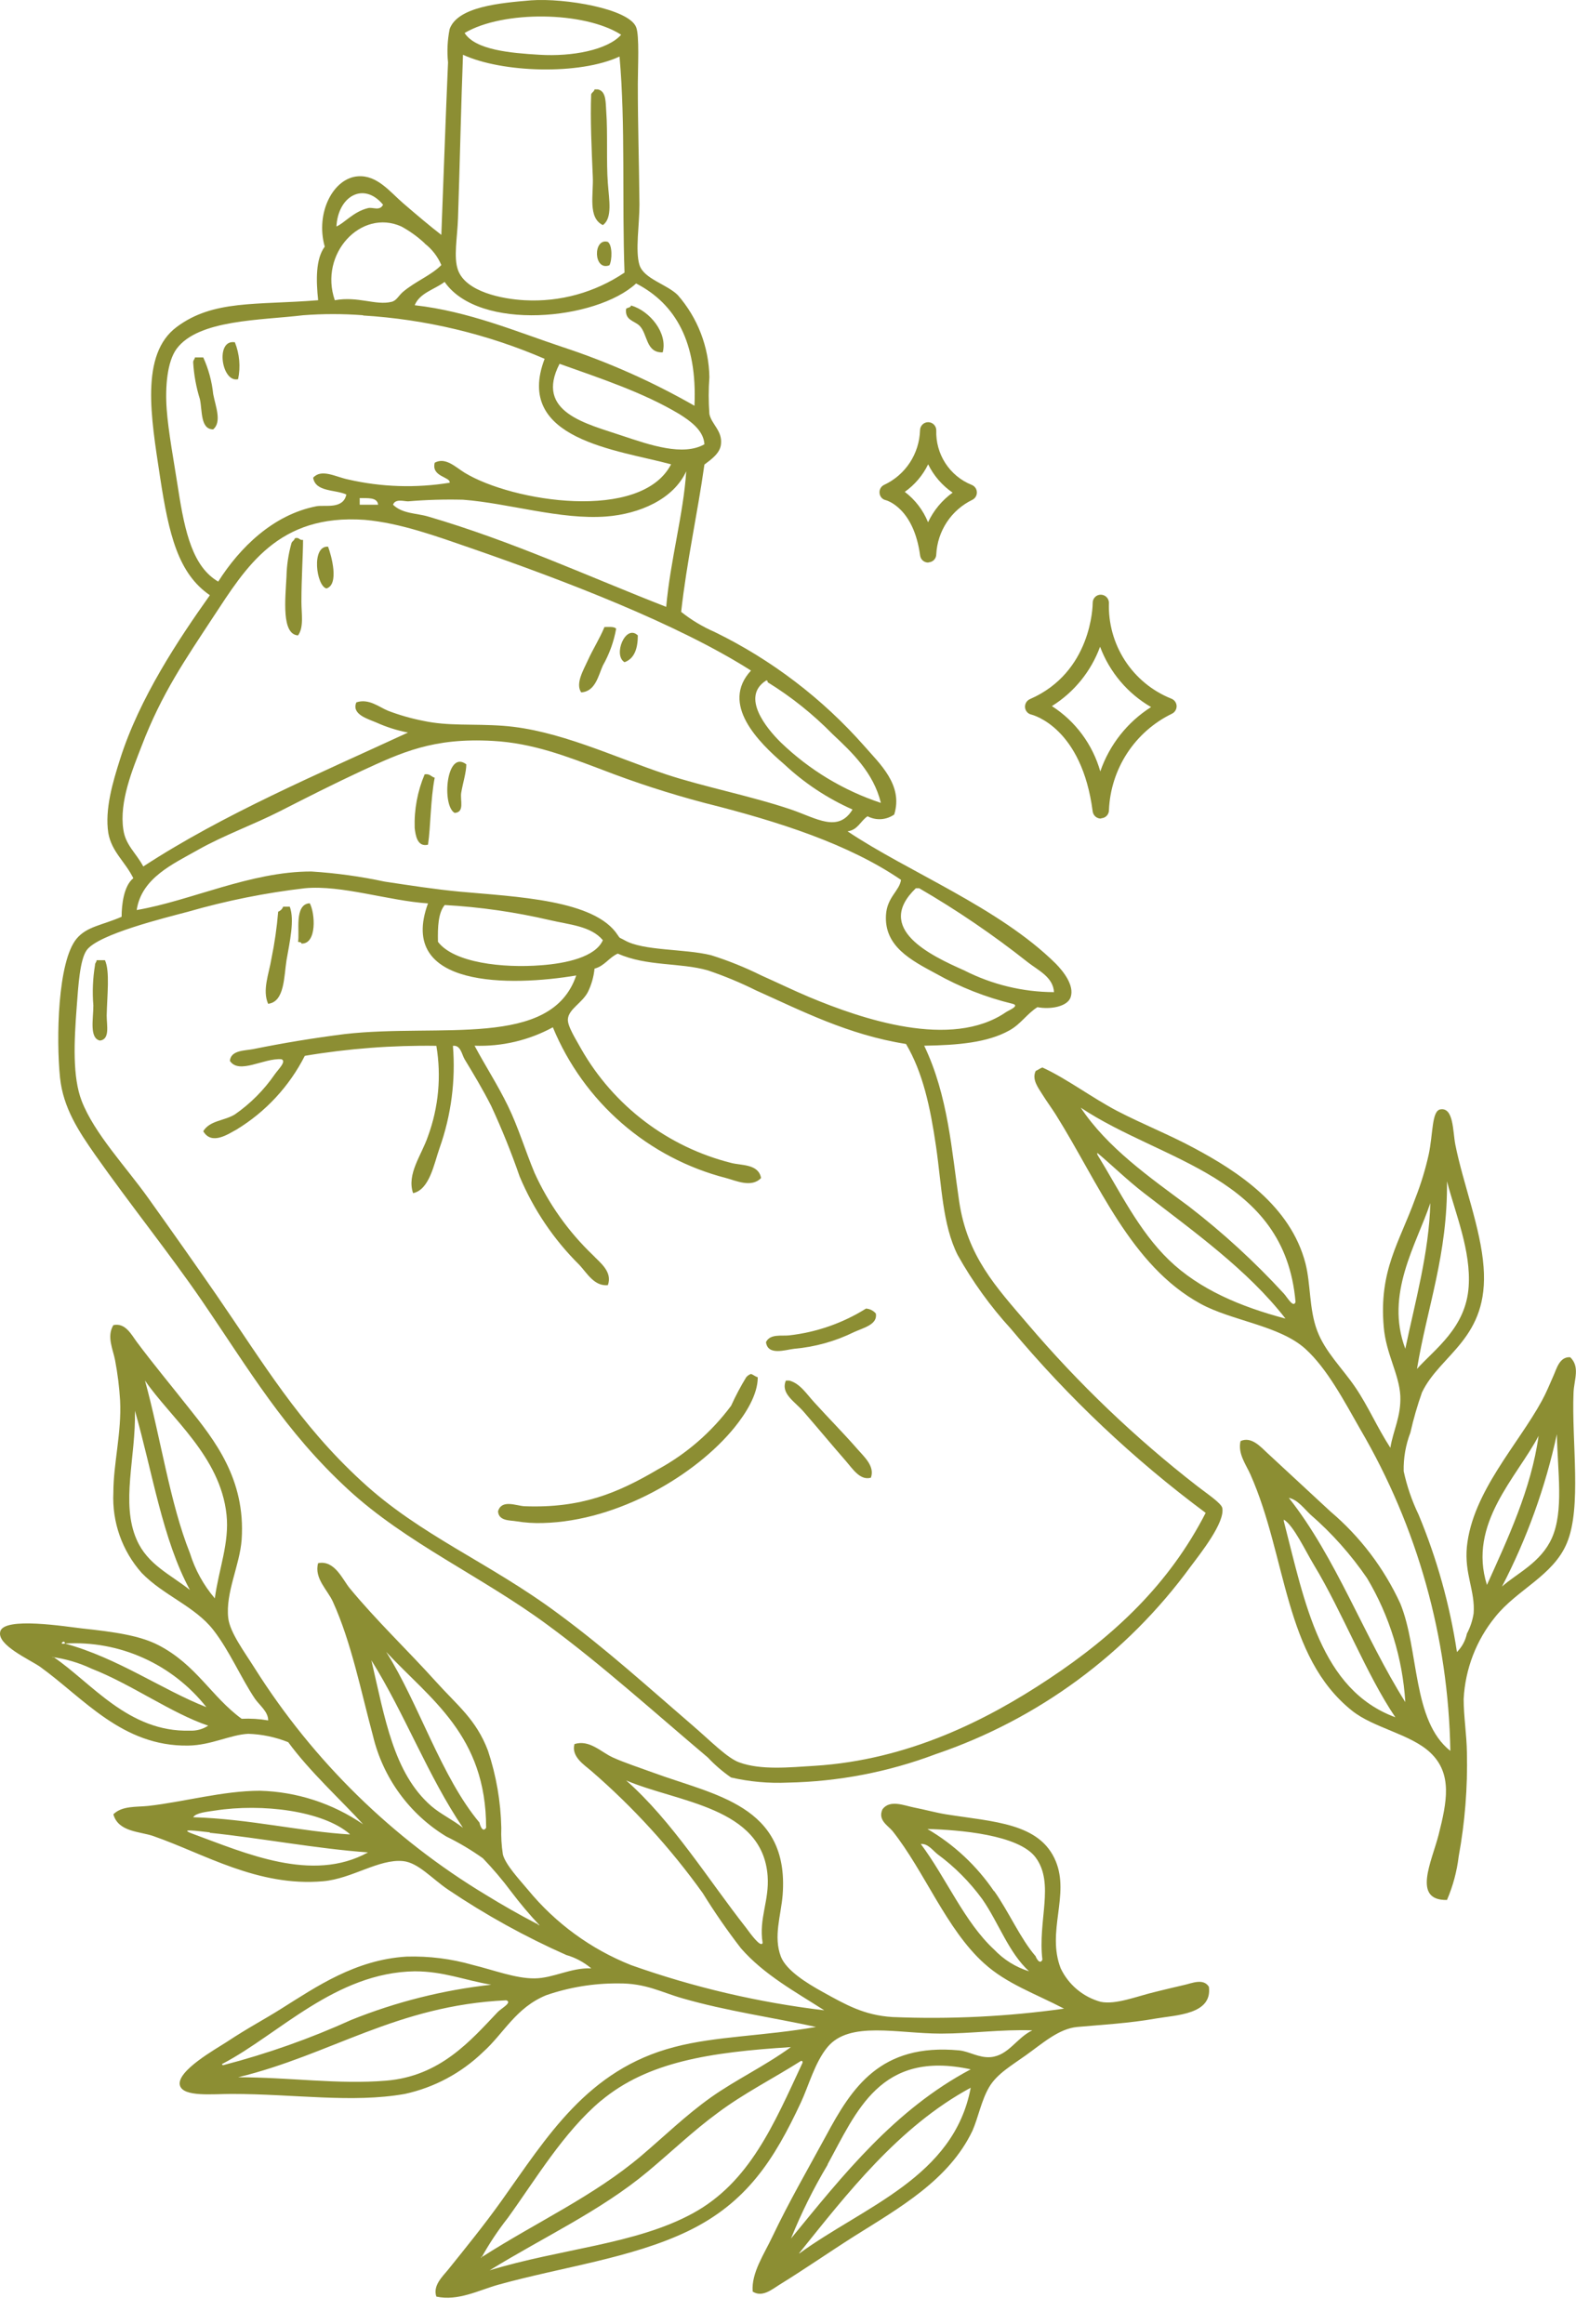 <?xml version="1.0" encoding="UTF-8"?> <svg xmlns="http://www.w3.org/2000/svg" width="59" height="87" viewBox="0 0 59 87" fill="none"> <path fill-rule="evenodd" clip-rule="evenodd" d="M39.024 39.957C39.92 40.365 40.897 41.102 41.829 41.587C42.761 42.072 43.79 42.48 44.694 42.969C46.316 43.833 48.314 45.125 48.873 47.294C49.072 48.072 49.007 48.998 49.307 49.801C49.606 50.604 50.255 51.215 50.741 51.932C51.228 52.65 51.552 53.424 52.05 54.191C52.156 53.542 52.456 53.013 52.423 52.246C52.379 51.431 51.888 50.677 51.803 49.674C51.617 47.547 52.387 46.515 52.987 44.848C53.195 44.319 53.361 43.773 53.485 43.218C53.651 42.447 53.595 41.587 53.919 41.526C54.422 41.437 54.385 42.342 54.482 42.843C54.774 44.31 55.431 45.961 55.54 47.42C55.747 50.11 53.919 50.681 53.234 52.12C53.06 52.612 52.915 53.114 52.8 53.624C52.624 54.084 52.538 54.574 52.549 55.067C52.67 55.631 52.858 56.178 53.108 56.697C53.794 58.345 54.276 60.071 54.543 61.837C54.731 61.649 54.861 61.41 54.916 61.148C55.041 60.913 55.126 60.658 55.167 60.394C55.232 59.546 54.815 58.915 54.916 57.888C55.127 55.849 56.829 54.072 57.721 52.434C57.891 52.124 58.017 51.81 58.158 51.492C58.272 51.243 58.381 50.775 58.783 50.803C59.16 51.162 58.928 51.647 58.908 52.12C58.831 53.95 59.224 56.416 58.657 57.761C58.146 58.984 56.792 59.498 55.978 60.521C55.266 61.393 54.852 62.471 54.794 63.598C54.794 64.246 54.908 64.935 54.916 65.603C54.946 66.905 54.843 68.207 54.608 69.488C54.541 70.05 54.393 70.599 54.17 71.118C52.853 71.143 53.603 69.675 53.858 68.673C54.166 67.45 54.385 66.394 53.546 65.603C52.808 64.906 51.426 64.682 50.616 64.034C48.062 61.996 48.184 58.287 46.814 55.197C46.652 54.826 46.332 54.419 46.441 53.942C46.846 53.754 47.195 54.158 47.438 54.382L49.805 56.575C50.918 57.518 51.812 58.695 52.423 60.023C53.133 61.76 52.861 64.405 54.296 65.538C54.225 61.302 53.065 57.157 50.928 53.506C50.312 52.426 49.684 51.231 48.873 50.493C47.904 49.613 46.113 49.442 44.946 48.802C42.323 47.367 41.14 44.298 39.523 41.718C39.377 41.486 39.178 41.217 39.024 40.968C38.87 40.719 38.619 40.405 38.773 40.087C38.866 40.047 38.931 39.99 39.024 39.957ZM44.508 45.158C45.783 46.141 46.972 47.232 48.062 48.419C48.184 48.549 48.423 48.981 48.5 48.733C48.095 44.021 43.519 43.499 40.459 41.461C41.456 42.961 43.024 44.057 44.508 45.158ZM42.826 44.657C42.202 44.176 41.642 43.625 41.079 43.153C41.079 43.153 41.079 43.206 41.079 43.214C41.926 44.596 42.627 46.067 43.762 47.163C44.897 48.26 46.441 48.912 48.123 49.356C46.709 47.53 44.65 46.071 42.826 44.657ZM53.047 51.239C53.728 50.485 54.876 49.695 54.981 48.166C55.074 46.813 54.486 45.435 54.17 44.217C54.199 46.964 53.428 48.924 53.047 51.239ZM52.61 50.485C52.971 48.757 53.502 46.87 53.546 45.032C53.031 46.577 51.836 48.439 52.61 50.485ZM56.229 59.387C56.78 58.894 57.684 58.495 58.098 57.569C58.547 56.555 58.312 55.099 58.284 53.685C57.854 55.669 57.163 57.587 56.229 59.387ZM55.666 59.326C56.432 57.627 57.328 55.727 57.599 53.746C56.792 55.291 54.94 57.032 55.666 59.326ZM52.61 63.712C52.509 62.073 52.019 60.482 51.179 59.074C50.576 58.192 49.864 57.392 49.059 56.693C48.816 56.465 48.585 56.139 48.249 56.066C50.016 58.299 51.066 61.258 52.61 63.712ZM49.185 58.572C48.865 58.042 48.427 57.097 48.062 56.881C48.062 56.881 48.062 56.934 48.062 56.942C48.849 59.995 49.436 63.247 52.237 64.279C51.155 62.685 50.255 60.337 49.185 58.572Z" fill="#8C8E33"></path> <path fill-rule="evenodd" clip-rule="evenodd" d="M11.909 58.511C12.529 58.385 12.825 59.127 13.092 59.449C14.101 60.672 15.248 61.756 16.335 62.962C17.121 63.835 17.826 64.361 18.268 65.53C18.578 66.462 18.746 67.434 18.767 68.416C18.754 68.751 18.775 69.087 18.827 69.419C18.929 69.802 19.435 70.344 19.764 70.735C20.794 71.989 22.122 72.959 23.626 73.556C25.967 74.387 28.392 74.954 30.857 75.248C29.811 74.575 28.607 73.923 27.74 72.928C27.227 72.265 26.75 71.575 26.309 70.862C25.101 69.175 23.698 67.639 22.131 66.284C21.871 66.06 21.377 65.75 21.506 65.282C22.07 65.106 22.499 65.583 22.941 65.783C23.383 65.983 23.934 66.162 24.437 66.346C26.743 67.197 29.552 67.568 29.3 70.923C29.239 71.697 28.944 72.488 29.235 73.242C29.438 73.756 30.196 74.228 30.796 74.559C31.651 75.031 32.344 75.435 33.414 75.5C35.559 75.589 37.708 75.484 39.834 75.186C38.76 74.624 37.686 74.257 36.843 73.491C35.428 72.219 34.618 70.055 33.414 68.538C33.244 68.331 32.851 68.131 33.037 67.723C33.317 67.348 33.848 67.585 34.225 67.658C34.602 67.731 35.035 67.85 35.408 67.911C37.204 68.196 38.926 68.233 39.522 69.663C40.053 70.943 39.173 72.3 39.709 73.678C39.854 73.982 40.063 74.251 40.321 74.467C40.579 74.683 40.88 74.841 41.204 74.93C41.776 75.048 42.57 74.718 43.263 74.555C43.603 74.473 43.972 74.379 44.321 74.302C44.609 74.241 45.046 74.033 45.257 74.367C45.391 75.406 44.041 75.423 43.263 75.557C42.286 75.733 41.18 75.794 40.333 75.871C39.64 75.932 39.028 76.487 38.399 76.935C37.864 77.318 37.321 77.628 37.029 78.125C36.738 78.622 36.624 79.258 36.405 79.756C35.526 81.602 33.669 82.641 31.979 83.705C31.047 84.296 30.139 84.928 29.175 85.523C28.907 85.69 28.534 86.008 28.178 85.776C28.121 85.075 28.611 84.37 28.923 83.705C29.54 82.409 30.245 81.194 30.922 79.947C31.886 78.154 32.948 76.47 35.907 76.748C36.284 76.784 36.644 77.037 37.09 77C37.759 76.939 38.059 76.275 38.647 75.998C37.483 75.957 36.385 76.12 35.222 76.12C33.601 76.12 31.805 75.635 30.982 76.621C30.508 77.188 30.273 78.076 29.985 78.692C28.984 80.836 27.959 82.45 25.746 83.518C23.638 84.529 21.044 84.855 18.641 85.523C17.932 85.723 17.141 86.143 16.335 85.963C16.197 85.556 16.558 85.222 16.772 84.961C17.429 84.145 18.122 83.29 18.767 82.389C20.477 79.992 21.985 77.465 25.251 76.621C26.796 76.213 28.611 76.213 30.549 75.871C28.927 75.516 27.189 75.272 25.563 74.803C24.753 74.575 24.181 74.228 23.132 74.241C22.22 74.236 21.315 74.385 20.453 74.681C19.305 75.15 18.864 76.112 18.081 76.813C17.269 77.597 16.256 78.139 15.155 78.378C13.181 78.728 11.029 78.378 8.67 78.378C7.961 78.378 6.867 78.5 6.737 78.064C6.583 77.526 8.107 76.682 8.484 76.434C9.331 75.875 9.882 75.598 10.539 75.182C11.84 74.367 13.299 73.356 15.216 73.238C16.058 73.213 16.899 73.319 17.709 73.552C18.462 73.735 19.305 74.061 20.015 74.053C20.724 74.045 21.369 73.646 22.135 73.678C21.861 73.447 21.542 73.276 21.198 73.177C19.656 72.493 18.177 71.675 16.776 70.731C16.173 70.324 15.658 69.72 15.09 69.663C14.182 69.574 13.185 70.32 12.099 70.417C9.643 70.633 7.641 69.386 5.74 68.726C5.242 68.551 4.427 68.579 4.244 67.911C4.573 67.585 5.104 67.646 5.554 67.597C6.847 67.454 8.354 67.03 9.728 67.03C11.11 67.066 12.453 67.502 13.595 68.286C12.784 67.393 11.609 66.329 10.79 65.212C10.313 65.021 9.807 64.915 9.295 64.898C8.622 64.931 7.908 65.326 7.049 65.339C4.577 65.379 3.134 63.566 1.505 62.392C1.099 62.111 -0.117 61.577 0.009 61.075C0.135 60.501 2.51 60.892 3.061 60.953C4.277 61.083 5.229 61.218 5.926 61.577C7.349 62.31 7.912 63.509 9.047 64.336C9.38 64.32 9.713 64.34 10.04 64.397C10.04 64.063 9.716 63.835 9.542 63.582C9.035 62.832 8.589 61.784 7.985 61.01C7.296 60.126 6.117 59.718 5.306 58.878C4.573 58.055 4.191 56.974 4.244 55.87C4.244 54.778 4.557 53.624 4.496 52.422C4.466 51.917 4.403 51.415 4.309 50.918C4.232 50.51 3.985 50.029 4.244 49.601C4.694 49.499 4.925 49.968 5.12 50.229C5.728 51.044 6.38 51.827 7.049 52.675C8.026 53.897 9.197 55.361 9.047 57.623C8.978 58.597 8.435 59.608 8.545 60.57C8.61 61.108 9.149 61.829 9.542 62.453C11.732 65.92 14.698 68.825 18.203 70.935C18.807 71.306 19.419 71.656 20.076 71.999C20.124 71.999 20.136 72.064 20.197 72.064C19.822 71.665 19.469 71.246 19.139 70.809C18.812 70.37 18.457 69.952 18.078 69.557C17.644 69.248 17.186 68.975 16.708 68.742C16.026 68.329 15.432 67.783 14.961 67.137C14.49 66.492 14.151 65.758 13.964 64.98C13.51 63.292 13.153 61.479 12.468 59.967C12.274 59.522 11.751 59.082 11.909 58.511ZM7.11 58.136C7.303 58.758 7.62 59.334 8.042 59.828C8.192 58.723 8.593 57.753 8.48 56.694C8.249 54.513 6.389 53.078 5.428 51.676C6.016 53.816 6.36 56.261 7.11 58.136ZM5.116 57.631C5.521 58.564 6.38 58.935 7.11 59.514C6.08 57.619 5.704 55.079 5.051 52.805C5.092 54.533 4.512 56.261 5.116 57.631ZM2.429 61.52C2.169 61.581 2.429 61.332 2.429 61.52C4.411 62.057 6.076 63.256 7.726 63.9C7.098 63.105 6.289 62.473 5.367 62.059C4.445 61.644 3.437 61.459 2.429 61.52ZM17.952 68.229C17.952 68.253 18.053 68.636 18.199 68.416C18.199 64.951 16.116 63.614 14.458 61.833C15.674 63.753 16.521 66.525 17.956 68.229H17.952ZM3.43 62.461C2.957 62.238 2.452 62.09 1.934 62.021H1.999C3.43 62.991 4.808 64.846 7.11 64.78C7.352 64.792 7.592 64.726 7.795 64.593C6.429 64.136 4.909 63.036 3.43 62.461ZM16.144 67.601C16.505 67.911 16.93 68.102 17.332 68.416C16.027 66.492 15.147 64.132 13.903 62.147C14.405 64.291 14.73 66.37 16.144 67.601ZM27.93 72.158C28.072 72.35 28.486 72.932 28.55 72.724C28.401 71.811 28.806 71.143 28.737 70.218C28.547 67.629 25.361 67.466 23.44 66.643C25.162 68.155 26.54 70.393 27.93 72.158ZM13.092 68.648C12.087 67.78 9.821 67.495 8.042 67.772C7.75 67.817 7.333 67.854 7.232 68.021C9.319 68.082 11.289 68.559 13.092 68.665V68.648ZM37.216 70.78C37.775 71.571 38.201 72.57 38.772 73.226C38.772 73.246 38.922 73.576 39.024 73.352C38.845 71.893 39.49 70.499 38.772 69.529C38.14 68.669 35.891 68.493 34.719 68.461C35.715 69.042 36.568 69.84 37.216 70.796V70.78ZM7.856 68.587C7.43 68.543 6.611 68.424 7.232 68.648C9.173 69.358 11.69 70.491 13.777 69.337C11.876 69.203 9.748 68.799 7.856 68.604V68.587ZM37.216 72.973C37.576 73.353 38.026 73.633 38.525 73.788C37.759 73.087 37.39 71.978 36.778 71.094C36.307 70.447 35.74 69.876 35.096 69.403C34.926 69.268 34.731 68.995 34.472 69.023C35.416 70.283 36.109 71.954 37.216 72.973ZM15.524 73.788C12.565 73.833 10.434 76.144 8.354 77.237C8.322 77.237 8.285 77.29 8.354 77.302C9.999 76.875 11.604 76.308 13.153 75.606C14.831 74.931 16.593 74.489 18.39 74.29C17.392 74.123 16.614 73.788 15.524 73.788ZM8.914 77.754C10.851 77.754 12.663 78.031 14.458 77.881C16.485 77.713 17.615 76.385 18.637 75.309C18.758 75.182 19.2 74.946 18.949 74.873C14.843 75.064 12.383 76.915 8.914 77.754ZM22.499 78.631C21.097 79.809 20.047 81.586 19.01 83.02C18.637 83.494 18.304 83.997 18.013 84.525C18.013 84.488 18.013 84.451 18.073 84.463C20.1 83.167 22.22 82.205 23.999 80.701C24.878 79.955 25.677 79.173 26.613 78.508C27.549 77.844 28.619 77.343 29.608 76.625C26.569 76.817 24.246 77.175 22.503 78.631H22.499ZM26.869 79.087C25.961 79.751 25.162 80.522 24.25 81.284C22.487 82.755 20.359 83.73 18.329 84.981C20.996 84.166 23.8 84.011 25.932 82.849C28.064 81.688 28.968 79.519 30.046 77.208C30.046 77.167 30.046 77.135 29.985 77.143C28.923 77.815 27.849 78.353 26.869 79.087ZM30.982 81.031C30.455 81.914 29.997 82.837 29.612 83.791C31.574 81.394 33.499 78.965 36.34 77.457C32.952 76.723 32.069 79.034 30.982 81.015V81.031ZM29.92 84.353C32.328 82.593 35.712 81.5 36.34 78.146C33.637 79.605 31.688 82.14 29.92 84.337V84.353Z" fill="#8C8E33"></path> <path fill-rule="evenodd" clip-rule="evenodd" d="M26.371 17.389C26.108 19.255 25.714 20.988 25.5 22.903C25.882 23.207 26.301 23.459 26.748 23.653C28.878 24.691 30.782 26.141 32.353 27.921C32.921 28.577 33.824 29.38 33.476 30.489C33.331 30.59 33.162 30.65 32.986 30.662C32.811 30.673 32.635 30.636 32.479 30.554C32.215 30.725 32.118 31.068 31.729 31.117C33.987 32.633 37.403 33.97 39.523 36.069C39.807 36.358 40.228 36.884 40.082 37.324C39.965 37.683 39.316 37.793 38.838 37.699C38.433 37.956 38.214 38.339 37.776 38.576C36.965 39.024 35.875 39.122 34.599 39.142C35.498 41.025 35.624 43.059 35.908 44.971C36.216 47.033 37.286 48.167 38.465 49.548C40.37 51.788 42.5 53.825 44.82 55.626C45.177 55.903 45.716 56.262 45.757 56.441C45.87 56.979 44.946 58.141 44.573 58.638C42.188 61.908 38.857 64.359 35.036 65.657C33.261 66.328 31.384 66.689 29.488 66.725C28.776 66.757 28.063 66.693 27.368 66.533C27.052 66.314 26.76 66.063 26.497 65.783C24.563 64.153 22.504 62.294 20.51 60.831C18.078 59.029 15.205 57.758 13.032 55.752C10.649 53.555 9.344 51.297 7.545 48.668C6.361 46.94 4.861 45.073 3.556 43.218C2.948 42.346 2.365 41.47 2.247 40.337C2.101 38.902 2.154 35.987 2.871 35.132C3.256 34.675 3.824 34.634 4.553 34.316C4.553 33.864 4.635 33.155 4.991 32.873C4.683 32.246 4.181 31.887 4.055 31.182C3.917 30.293 4.225 29.266 4.493 28.422C5.222 26.119 6.697 23.914 7.857 22.28C6.673 21.465 6.321 20.026 5.988 17.829C5.656 15.632 5.238 13.268 6.612 12.241C7.986 11.213 9.595 11.425 11.91 11.238C11.833 10.5 11.812 9.697 12.157 9.232C11.8 7.957 12.481 6.66 13.405 6.599C14.119 6.55 14.597 7.178 15.087 7.602C15.578 8.026 16.133 8.495 16.522 8.792C16.603 6.726 16.684 4.358 16.773 2.336C16.73 1.918 16.751 1.496 16.834 1.084C17.138 0.249 18.723 0.11 19.89 0.012C21.134 -0.077 23.538 0.322 23.814 1.015C23.943 1.325 23.878 2.511 23.878 3.147C23.878 4.777 23.923 6 23.939 7.659C23.939 8.401 23.777 9.395 23.939 9.917C24.101 10.439 24.973 10.643 25.374 11.046C26.118 11.896 26.537 12.984 26.557 14.116C26.523 14.575 26.523 15.037 26.557 15.497C26.638 15.884 27.048 16.125 26.991 16.626C26.959 16.961 26.642 17.185 26.371 17.389ZM17.393 1.235C17.799 1.871 19.104 1.985 20.198 2.05C21.414 2.124 22.739 1.875 23.254 1.301C21.884 0.42 18.832 0.383 17.393 1.235ZM17.146 8.165C17.122 8.898 16.972 9.628 17.146 10.109C17.442 10.924 18.796 11.193 19.639 11.238C20.965 11.311 22.278 10.947 23.38 10.203C23.282 7.537 23.42 4.643 23.193 2.116C21.694 2.817 18.792 2.723 17.333 2.05C17.264 3.819 17.211 6.273 17.146 8.165ZM12.595 8.478C12.886 8.356 13.235 7.92 13.778 7.79C13.965 7.745 14.212 7.912 14.341 7.663C13.612 6.783 12.647 7.349 12.595 8.487V8.478ZM15.898 9.106C15.635 8.861 15.342 8.65 15.027 8.478C13.515 7.798 11.934 9.501 12.534 11.238C13.405 11.079 14.062 11.442 14.654 11.299C14.848 11.254 14.909 11.079 15.087 10.924C15.574 10.516 16.141 10.309 16.522 9.921C16.387 9.603 16.172 9.325 15.898 9.114V9.106ZM16.648 10.549C16.271 10.838 15.716 10.957 15.525 11.425C17.552 11.654 19.323 12.412 21.074 12.995C22.784 13.558 24.434 14.293 25.998 15.188C26.108 12.819 25.297 11.376 23.814 10.61C22.318 11.992 17.941 12.412 16.648 10.557V10.549ZM13.592 11.8C12.844 11.743 12.094 11.743 11.346 11.8C9.77 11.992 7.427 11.955 6.612 13.056C6.26 13.533 6.179 14.474 6.24 15.314C6.3 16.154 6.511 17.274 6.673 18.322C6.924 19.952 7.228 21.22 8.169 21.77C8.979 20.494 10.228 19.264 11.845 18.95C12.157 18.889 12.846 19.08 12.967 18.509C12.538 18.318 11.812 18.42 11.723 17.882C12.035 17.531 12.57 17.853 13.032 17.947C14.28 18.234 15.571 18.275 16.834 18.069C16.871 17.845 16.137 17.853 16.275 17.319C16.68 17.099 17.053 17.486 17.393 17.694C19.177 18.783 24 19.545 25.123 17.38C23.128 16.838 19.23 16.459 20.389 13.431C18.233 12.501 15.933 11.952 13.592 11.809V11.8ZM25.435 15.501C24.077 14.686 22.464 14.16 20.948 13.618C20.008 15.44 21.965 15.86 23.315 16.317C24.336 16.659 25.576 17.083 26.371 16.63C26.343 16.101 25.824 15.746 25.435 15.501ZM22.695 19.333C20.98 19.463 19.047 18.836 17.333 18.705C16.646 18.688 15.958 18.708 15.274 18.766C15.124 18.766 14.796 18.656 14.714 18.893C15.067 19.235 15.594 19.206 16.023 19.333C19.152 20.246 22.054 21.591 24.94 22.716C25.094 20.971 25.589 19.231 25.69 17.641C25.212 18.689 23.935 19.239 22.695 19.333ZM13.466 18.893H14.155C14.127 18.603 13.75 18.652 13.466 18.644V18.893ZM17.645 20.523C16.344 20.075 14.994 19.577 13.657 19.459C10.39 19.223 9.198 21.253 7.982 23.095C6.949 24.672 6.057 25.948 5.303 27.921C4.967 28.789 4.456 30.012 4.618 31.055C4.699 31.634 5.093 31.924 5.364 32.433C8.375 30.468 11.873 28.993 15.274 27.42C14.866 27.342 14.469 27.216 14.09 27.045C13.778 26.91 13.15 26.743 13.34 26.291C13.803 26.132 14.196 26.47 14.528 26.605C14.953 26.767 15.391 26.893 15.837 26.98C16.794 27.187 17.681 27.085 18.828 27.167C20.895 27.318 22.938 28.32 24.936 28.985C26.306 29.441 28.138 29.8 29.613 30.301C30.558 30.623 31.376 31.186 31.916 30.301C30.976 29.885 30.113 29.313 29.362 28.61C28.381 27.77 26.959 26.352 28.114 25.1C25.366 23.352 21.151 21.738 17.645 20.523ZM31.17 27.481C30.44 26.736 29.624 26.083 28.738 25.537C28.738 25.5 28.738 25.463 28.677 25.475C27.733 26.079 28.677 27.248 29.236 27.795C30.3 28.819 31.578 29.591 32.977 30.053C32.702 28.928 31.907 28.17 31.17 27.481ZM26.371 30.053C25.06 29.707 23.769 29.288 22.504 28.797C21.22 28.316 19.955 27.815 18.451 27.733C16.21 27.607 15.035 28.166 13.531 28.858C12.469 29.352 11.452 29.869 10.475 30.367C9.498 30.864 8.375 31.267 7.423 31.805C6.471 32.343 5.299 32.861 5.117 34.064C7.143 33.717 9.385 32.617 11.658 32.621C12.581 32.68 13.498 32.806 14.402 33C15.351 33.142 16.287 33.289 17.207 33.375C19.327 33.57 22.277 33.676 23.128 35.005C23.218 35.144 23.189 35.083 23.38 35.193C24.081 35.6 25.625 35.507 26.622 35.755C27.265 35.957 27.891 36.209 28.495 36.509C29.099 36.778 29.711 37.076 30.302 37.324C32.256 38.14 35.608 39.293 37.659 37.887C37.744 37.826 38.202 37.646 37.906 37.573C36.904 37.33 35.94 36.95 35.04 36.444C34.096 35.938 33.099 35.417 33.168 34.251C33.208 33.578 33.675 33.346 33.731 32.934C31.774 31.598 29.18 30.758 26.371 30.053ZM11.411 33.248C9.935 33.42 8.475 33.713 7.046 34.125C6.187 34.353 3.67 34.968 3.244 35.568C2.989 35.93 2.932 36.884 2.871 37.699C2.774 38.979 2.709 40.308 3.058 41.209C3.532 42.432 4.72 43.679 5.55 44.845C6.446 46.1 7.326 47.347 8.108 48.48C9.875 51.048 11.196 53.29 13.531 55.438C15.728 57.476 18.293 58.467 20.883 60.391C22.695 61.724 24.255 63.146 25.937 64.593C26.566 65.131 27.23 65.816 27.684 65.971C28.495 66.264 29.549 66.154 30.489 66.097C34.019 65.877 36.974 64.369 39.276 62.836C41.736 61.206 43.779 59.278 45.136 56.628C42.443 54.628 39.994 52.314 37.841 49.736C37.074 48.896 36.407 47.97 35.851 46.976C35.279 45.835 35.255 44.368 35.04 42.9C34.825 41.433 34.55 40.149 33.918 39.077C31.749 38.735 29.99 37.826 28.304 37.072C27.719 36.781 27.115 36.53 26.497 36.322C25.455 36.024 24.211 36.179 23.128 35.694C22.796 35.841 22.634 36.159 22.257 36.257C22.227 36.563 22.142 36.861 22.006 37.137C21.791 37.544 21.297 37.765 21.26 38.14C21.232 38.401 21.576 38.93 21.759 39.265C22.36 40.318 23.168 41.239 24.131 41.971C25.095 42.704 26.196 43.233 27.368 43.528C27.741 43.63 28.397 43.557 28.491 44.095C28.134 44.474 27.538 44.188 27.181 44.095C25.74 43.725 24.403 43.022 23.278 42.043C22.152 41.064 21.268 39.835 20.697 38.453C19.798 38.941 18.787 39.179 17.766 39.142C18.172 39.904 18.626 40.597 19.015 41.396C19.404 42.195 19.663 43.068 20.012 43.903C20.537 45.058 21.277 46.102 22.192 46.976C22.452 47.254 22.942 47.6 22.756 48.105C22.249 48.154 21.977 47.657 21.694 47.351C20.736 46.405 19.974 45.278 19.452 44.033C19.143 43.139 18.788 42.26 18.39 41.4C18.078 40.781 17.714 40.178 17.393 39.648C17.288 39.472 17.247 39.11 16.956 39.146C17.061 40.442 16.891 41.745 16.457 42.97C16.25 43.553 16.084 44.531 15.464 44.661C15.221 43.94 15.776 43.255 16.023 42.529C16.419 41.449 16.527 40.282 16.336 39.146C14.686 39.123 13.038 39.248 11.411 39.521C10.831 40.663 9.945 41.618 8.854 42.281C8.562 42.436 7.922 42.888 7.609 42.342C7.861 41.934 8.392 41.959 8.793 41.714C9.378 41.308 9.884 40.798 10.289 40.21C10.418 40.027 10.738 39.721 10.536 39.648C9.879 39.595 8.951 40.231 8.606 39.709C8.643 39.301 9.182 39.33 9.478 39.269C10.637 39.036 11.695 38.861 12.907 38.706C16.465 38.299 20.636 39.269 21.572 36.513C19.14 36.921 14.852 37.002 16.023 33.815C14.54 33.717 12.789 33.118 11.411 33.248ZM38.465 36.008C37.181 34.992 35.827 34.07 34.412 33.248H34.286C32.71 34.765 34.846 35.767 36.094 36.322C37.137 36.853 38.289 37.133 39.458 37.137C39.426 36.566 38.854 36.318 38.465 36.008ZM20.575 34.439C19.284 34.139 17.97 33.95 16.648 33.876C16.404 34.174 16.384 34.691 16.396 35.254C16.992 36.04 18.828 36.244 20.263 36.13C21.195 36.061 22.29 35.824 22.569 35.193C22.123 34.659 21.317 34.614 20.575 34.439Z" fill="#8C8E33"></path> <path fill-rule="evenodd" clip-rule="evenodd" d="M22.383 3.347C22.711 3.412 22.67 3.885 22.695 4.162C22.756 4.977 22.695 6.069 22.756 6.856C22.8 7.472 22.938 8.165 22.569 8.425C21.998 8.152 22.225 7.28 22.192 6.607C22.148 5.584 22.095 4.476 22.131 3.534C22.156 3.453 22.241 3.436 22.257 3.347H22.383Z" fill="#8C8E33"></path> <path fill-rule="evenodd" clip-rule="evenodd" d="M22.754 9.053C22.928 9.171 22.92 9.73 22.815 9.929C22.211 10.162 22.195 8.894 22.754 9.053Z" fill="#8C8E33"></path> <path fill-rule="evenodd" clip-rule="evenodd" d="M24.809 13.19C24.168 13.211 24.253 12.493 23.937 12.188C23.743 12.004 23.386 11.988 23.439 11.56C23.488 11.507 23.609 11.523 23.625 11.434C24.339 11.642 25.003 12.477 24.809 13.19Z" fill="#8C8E33"></path> <path fill-rule="evenodd" clip-rule="evenodd" d="M8.793 12.811C8.968 13.25 9.01 13.73 8.914 14.193C8.294 14.344 8.047 12.689 8.793 12.811Z" fill="#8C8E33"></path> <path fill-rule="evenodd" clip-rule="evenodd" d="M7.609 13.378C7.807 13.814 7.933 14.279 7.982 14.756C8.071 15.216 8.311 15.791 7.982 16.072C7.496 16.072 7.577 15.367 7.484 14.943C7.344 14.496 7.26 14.033 7.232 13.565C7.232 13.463 7.293 13.455 7.297 13.378H7.609Z" fill="#8C8E33"></path> <path fill-rule="evenodd" clip-rule="evenodd" d="M11.345 20.209C11.345 20.763 11.284 21.636 11.284 22.528C11.284 22.977 11.381 23.474 11.158 23.784C10.534 23.747 10.68 22.43 10.725 21.587C10.734 21.163 10.796 20.743 10.911 20.335C10.931 20.254 11.021 20.238 11.037 20.148C11.211 20.095 11.195 20.233 11.345 20.209Z" fill="#8C8E33"></path> <path fill-rule="evenodd" clip-rule="evenodd" d="M12.282 20.462C12.404 20.788 12.708 21.876 12.222 22.027C11.841 21.937 11.642 20.421 12.282 20.462Z" fill="#8C8E33"></path> <path fill-rule="evenodd" clip-rule="evenodd" d="M23.067 23.531C22.98 24.017 22.812 24.485 22.568 24.913C22.402 25.28 22.292 25.887 21.757 25.916C21.534 25.585 21.846 25.076 22.005 24.721C22.207 24.277 22.45 23.906 22.629 23.47C22.795 23.47 22.985 23.446 23.067 23.531Z" fill="#8C8E33"></path> <path fill-rule="evenodd" clip-rule="evenodd" d="M23.878 23.784C23.878 24.277 23.748 24.656 23.38 24.787C22.938 24.522 23.42 23.344 23.878 23.784Z" fill="#8C8E33"></path> <path fill-rule="evenodd" clip-rule="evenodd" d="M17.457 28.61C17.457 28.912 17.327 29.311 17.266 29.674C17.221 29.955 17.404 30.408 17.019 30.428C16.529 30.147 16.707 28.04 17.457 28.61Z" fill="#8C8E33"></path> <path fill-rule="evenodd" clip-rule="evenodd" d="M16.274 29.111C16.116 29.902 16.124 30.954 16.023 31.618C15.617 31.716 15.556 31.259 15.524 30.99C15.502 30.303 15.629 29.618 15.897 28.985C16.095 28.952 16.14 29.075 16.274 29.111Z" fill="#8C8E33"></path> <path fill-rule="evenodd" clip-rule="evenodd" d="M11.596 33.81C11.799 34.177 11.871 35.343 11.284 35.319C11.284 35.258 11.207 35.27 11.158 35.254C11.227 34.899 11 33.843 11.596 33.81Z" fill="#8C8E33"></path> <path fill-rule="evenodd" clip-rule="evenodd" d="M10.848 33.938C11.034 34.435 10.848 35.242 10.726 35.943C10.629 36.55 10.657 37.504 10.037 37.573C9.814 37.06 10.065 36.465 10.162 35.882C10.281 35.302 10.365 34.715 10.414 34.125C10.457 34.109 10.495 34.084 10.528 34.052C10.56 34.02 10.585 33.98 10.6 33.938H10.848Z" fill="#8C8E33"></path> <path fill-rule="evenodd" clip-rule="evenodd" d="M3.929 35.942C4.119 36.35 4.01 37.255 3.994 38.013C3.994 38.388 4.123 38.902 3.742 38.95C3.337 38.861 3.495 38.135 3.495 37.638C3.453 37.135 3.474 36.628 3.556 36.13C3.556 36.032 3.613 36.024 3.617 35.942H3.929Z" fill="#8C8E33"></path> <path fill-rule="evenodd" clip-rule="evenodd" d="M32.79 49.169C32.858 49.577 32.34 49.695 31.979 49.858C31.276 50.205 30.514 50.418 29.734 50.486C29.409 50.522 28.741 50.759 28.676 50.237C28.83 49.915 29.272 50.017 29.547 49.984C30.567 49.869 31.549 49.526 32.421 48.981C32.492 48.986 32.561 49.005 32.624 49.037C32.688 49.069 32.744 49.114 32.79 49.169Z" fill="#8C8E33"></path> <path fill-rule="evenodd" clip-rule="evenodd" d="M28.368 51.554C28.368 52.21 27.914 52.916 27.496 53.433C26.062 55.198 23.164 56.934 20.326 57.008C19.993 57.019 19.659 56.997 19.329 56.943C19.107 56.902 18.665 56.943 18.645 56.568C18.782 56.107 19.334 56.368 19.642 56.38C21.749 56.458 23.111 55.895 24.627 55.002C25.702 54.417 26.639 53.603 27.371 52.618C27.537 52.252 27.725 51.897 27.934 51.554C27.982 51.496 28.045 51.452 28.116 51.428C28.206 51.46 28.27 51.522 28.368 51.554Z" fill="#8C8E33"></path> <path fill-rule="evenodd" clip-rule="evenodd" d="M32.603 55.312C32.198 55.426 31.922 54.981 31.667 54.688C31.136 54.081 30.718 53.571 30.11 52.87C29.766 52.462 29.211 52.173 29.421 51.676H29.547C29.952 51.782 30.196 52.181 30.483 52.491C31.01 53.074 31.549 53.612 32.105 54.248C32.34 54.521 32.761 54.88 32.603 55.312Z" fill="#8C8E33"></path> <path d="M41.211 30.64C41.138 30.64 41.067 30.614 41.011 30.566C40.956 30.518 40.919 30.452 40.907 30.379C40.502 27.241 38.686 26.768 38.609 26.747C38.547 26.734 38.49 26.7 38.448 26.652C38.405 26.604 38.38 26.543 38.374 26.479C38.369 26.414 38.383 26.35 38.416 26.294C38.449 26.239 38.498 26.195 38.557 26.169C40.871 25.162 40.907 22.672 40.907 22.566C40.907 22.525 40.914 22.485 40.929 22.448C40.944 22.41 40.967 22.377 40.995 22.348C41.023 22.32 41.057 22.297 41.094 22.282C41.132 22.267 41.171 22.259 41.211 22.26C41.29 22.261 41.364 22.292 41.421 22.346C41.477 22.401 41.511 22.475 41.515 22.553C41.487 23.321 41.696 24.078 42.112 24.721C42.529 25.365 43.133 25.863 43.842 26.148C43.899 26.168 43.949 26.205 43.986 26.253C44.023 26.302 44.045 26.36 44.048 26.421C44.051 26.482 44.035 26.542 44.005 26.594C43.974 26.646 43.928 26.688 43.874 26.715C43.192 27.045 42.613 27.556 42.197 28.192C41.782 28.828 41.546 29.566 41.515 30.326C41.515 30.404 41.486 30.478 41.433 30.534C41.38 30.59 41.308 30.624 41.232 30.628L41.211 30.64ZM39.379 26.43C40.26 26.995 40.904 27.865 41.191 28.875C41.534 27.878 42.205 27.029 43.092 26.466C42.215 25.959 41.54 25.161 41.183 24.208C40.845 25.13 40.21 25.912 39.379 26.43Z" fill="#8C8E33"></path> <path d="M34.751 21.057C34.678 21.058 34.607 21.033 34.551 20.986C34.495 20.939 34.458 20.873 34.447 20.8C34.208 19.011 33.199 18.733 33.158 18.721C33.096 18.708 33.039 18.674 32.998 18.626C32.956 18.577 32.931 18.516 32.927 18.452C32.921 18.389 32.935 18.325 32.967 18.27C32.999 18.215 33.047 18.172 33.105 18.146C33.494 17.964 33.825 17.677 34.061 17.318C34.297 16.958 34.429 16.539 34.443 16.108C34.443 16.027 34.475 15.95 34.532 15.892C34.589 15.835 34.666 15.803 34.747 15.803C34.828 15.803 34.905 15.835 34.962 15.892C35.019 15.95 35.051 16.027 35.051 16.108C35.036 16.543 35.155 16.972 35.39 17.336C35.626 17.701 35.967 17.984 36.368 18.146C36.425 18.167 36.474 18.203 36.51 18.251C36.546 18.299 36.567 18.357 36.57 18.417C36.574 18.477 36.559 18.537 36.529 18.589C36.499 18.641 36.454 18.682 36.401 18.709C36.015 18.896 35.685 19.183 35.448 19.542C35.211 19.901 35.073 20.317 35.051 20.747C35.051 20.824 35.022 20.898 34.969 20.955C34.916 21.011 34.844 21.044 34.767 21.049L34.751 21.057ZM33.872 18.411C34.259 18.704 34.56 19.097 34.743 19.549C34.951 19.106 35.267 18.725 35.663 18.44C35.272 18.172 34.956 17.807 34.747 17.38C34.546 17.792 34.245 18.147 33.872 18.411Z" fill="#8C8E33"></path> </svg> 
